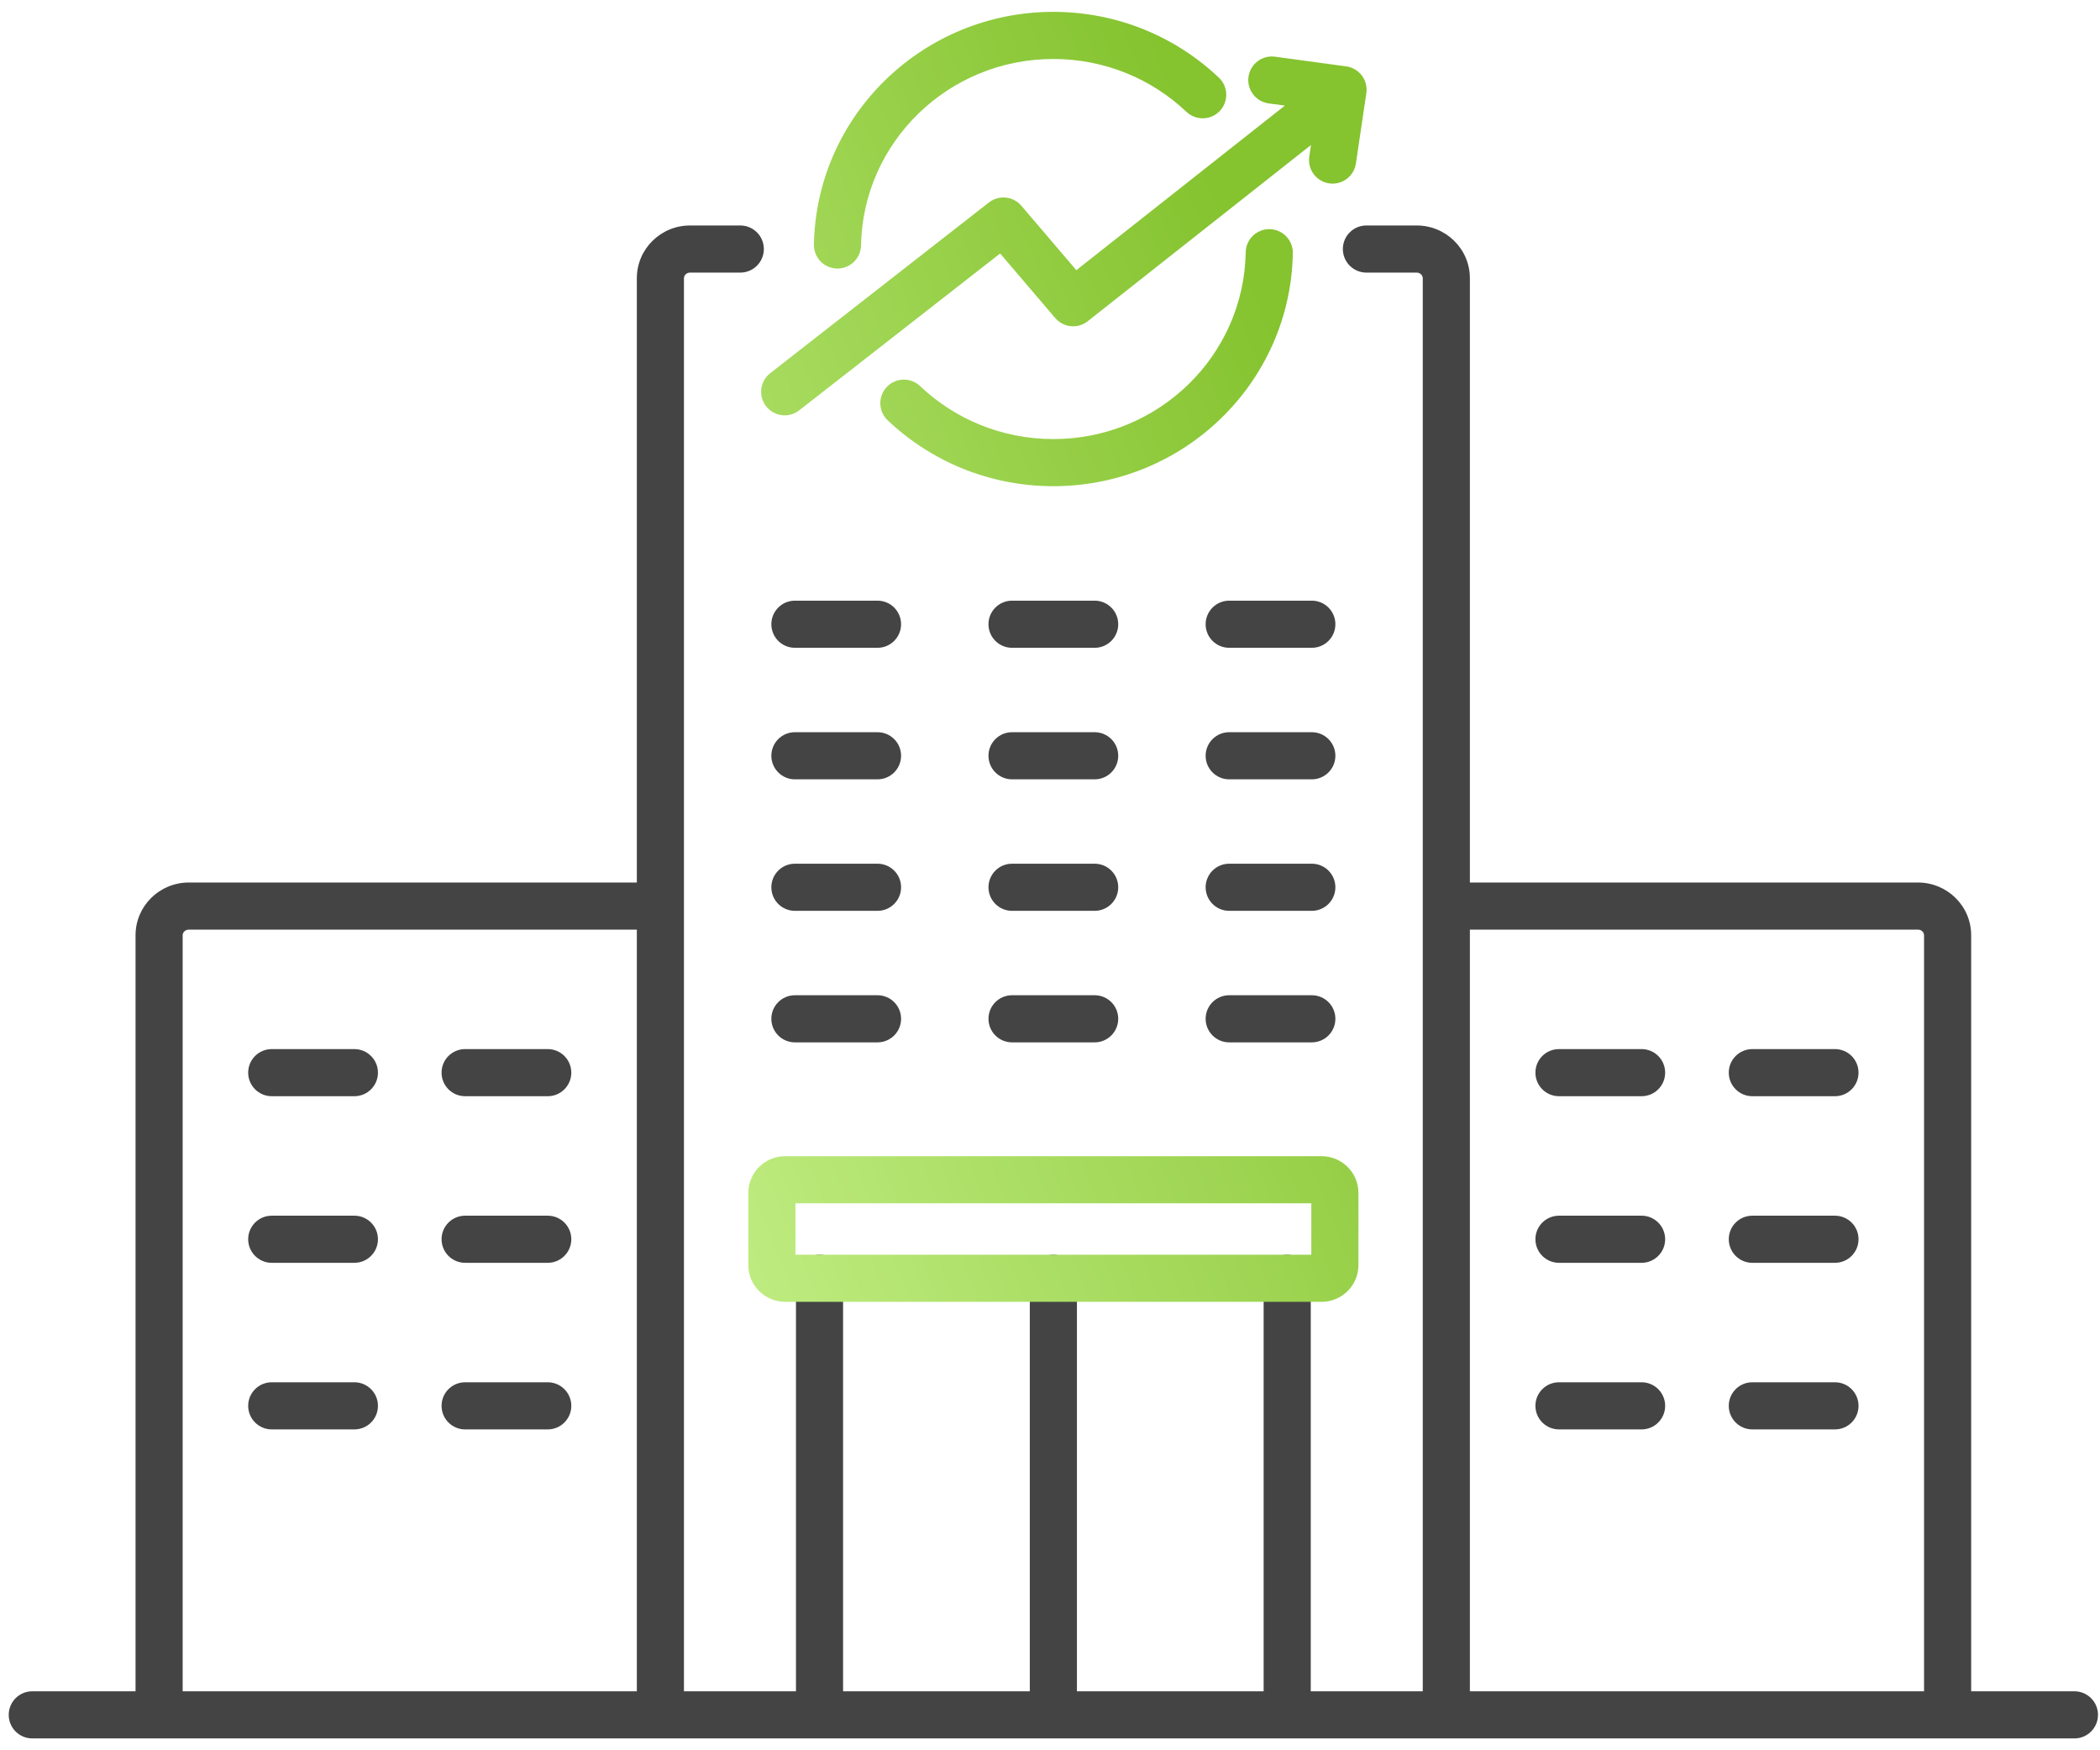 <svg width="156" height="130" viewBox="0 0 156 130" fill="none" xmlns="http://www.w3.org/2000/svg">
<path d="M142.93 69.468C142.929 69.258 142.75 69.048 142.48 69.048H109.191V125.619H142.93V69.468ZM26.326 102.667C27.292 102.667 28.076 103.451 28.076 104.417C28.076 105.383 27.293 106.167 26.326 106.167H20.186C19.22 106.167 18.436 105.383 18.436 104.417C18.437 103.451 19.22 102.667 20.186 102.667H26.326ZM40.69 102.667C41.656 102.667 42.439 103.451 42.44 104.417C42.44 105.383 41.656 106.167 40.69 106.167H34.552C33.585 106.167 32.802 105.383 32.802 104.417C32.802 103.45 33.585 102.667 34.552 102.667H40.69ZM121.947 102.667C122.914 102.667 123.697 103.45 123.697 104.417C123.697 105.383 122.914 106.167 121.947 106.167H115.81C114.843 106.167 114.06 105.383 114.06 104.417C114.06 103.45 114.843 102.667 115.81 102.667H121.947ZM136.312 102.667C137.278 102.667 138.061 103.45 138.062 104.417C138.062 105.383 137.278 106.167 136.312 106.167H130.173C129.206 106.167 128.423 105.383 128.423 104.417C128.423 103.45 129.206 102.667 130.173 102.667H136.312ZM26.326 90.294C27.293 90.294 28.076 91.077 28.076 92.044C28.076 93.01 27.292 93.793 26.326 93.794H20.186C19.22 93.793 18.437 93.01 18.436 92.044C18.436 91.077 19.22 90.294 20.186 90.294H26.326ZM40.69 90.294C41.656 90.294 42.44 91.077 42.44 92.044C42.439 93.01 41.656 93.794 40.69 93.794H34.552C33.585 93.794 32.802 93.01 32.802 92.044C32.802 91.077 33.585 90.294 34.552 90.294H40.69ZM121.947 90.294C122.914 90.294 123.697 91.077 123.697 92.044C123.697 93.01 122.914 93.794 121.947 93.794H115.81C114.843 93.794 114.06 93.01 114.06 92.044C114.06 91.077 114.843 90.294 115.81 90.294H121.947ZM136.312 90.294C137.278 90.294 138.062 91.077 138.062 92.044C138.061 93.01 137.278 93.794 136.312 93.794H130.173C129.206 93.794 128.423 93.01 128.423 92.044C128.423 91.077 129.206 90.294 130.173 90.294H136.312ZM26.326 77.92C27.292 77.92 28.076 78.704 28.076 79.67C28.076 80.636 27.293 81.419 26.326 81.42H20.186C19.22 81.419 18.436 80.636 18.436 79.67C18.437 78.704 19.22 77.92 20.186 77.92H26.326ZM40.69 77.92C41.656 77.92 42.439 78.704 42.44 79.67C42.44 80.636 41.656 81.42 40.69 81.42H34.552C33.585 81.42 32.802 80.636 32.802 79.67C32.802 78.703 33.585 77.92 34.552 77.92H40.69ZM121.947 77.92C122.914 77.92 123.697 78.704 123.697 79.67C123.697 80.636 122.914 81.42 121.947 81.42H115.81C114.843 81.42 114.06 80.636 114.06 79.67C114.06 78.703 114.843 77.92 115.81 77.92H121.947ZM136.312 77.92C137.278 77.92 138.061 78.703 138.062 79.67C138.062 80.636 137.278 81.42 136.312 81.42H130.173C129.206 81.42 128.423 80.636 128.423 79.67C128.423 78.704 129.207 77.92 130.173 77.92H136.312ZM65.188 73.92C66.154 73.92 66.937 74.703 66.938 75.67C66.938 76.636 66.154 77.42 65.188 77.42H59.05C58.083 77.42 57.3 76.636 57.3 75.67C57.3 74.703 58.083 73.92 59.05 73.92H65.188ZM81.318 73.92C82.285 73.92 83.068 74.703 83.068 75.67C83.068 76.636 82.285 77.42 81.318 77.42H75.18C74.213 77.42 73.43 76.636 73.43 75.67C73.43 74.704 74.213 73.92 75.18 73.92H81.318ZM97.45 73.92C98.416 73.92 99.2 74.704 99.2 75.67C99.2 76.636 98.417 77.42 97.45 77.42H91.311C90.345 77.42 89.561 76.636 89.561 75.67C89.562 74.703 90.345 73.92 91.311 73.92H97.45ZM65.188 64.151C66.154 64.151 66.938 64.935 66.938 65.901C66.937 66.868 66.154 67.651 65.188 67.651H59.05C58.083 67.651 57.3 66.868 57.3 65.901C57.3 64.935 58.083 64.151 59.05 64.151H65.188ZM81.318 64.151C82.285 64.151 83.068 64.935 83.068 65.901C83.068 66.868 82.285 67.651 81.318 67.651H75.18C74.213 67.651 73.43 66.868 73.43 65.901C73.43 64.935 74.213 64.151 75.18 64.151H81.318ZM97.45 64.151C98.417 64.151 99.2 64.935 99.2 65.901C99.2 66.868 98.416 67.651 97.45 67.651H91.311C90.345 67.651 89.562 66.868 89.561 65.901C89.561 64.935 90.345 64.151 91.311 64.151H97.45ZM65.188 54.384C66.154 54.384 66.938 55.167 66.938 56.134C66.937 57.1 66.154 57.884 65.188 57.884H59.05C58.084 57.884 57.3 57.1 57.3 56.134C57.3 55.167 58.083 54.384 59.05 54.384H65.188ZM81.318 54.384C82.285 54.384 83.068 55.167 83.068 56.134C83.068 57.1 82.285 57.884 81.318 57.884H75.18C74.213 57.883 73.43 57.1 73.43 56.134C73.43 55.167 74.213 54.384 75.18 54.384H81.318ZM97.45 54.384C98.417 54.384 99.2 55.167 99.2 56.134C99.2 57.1 98.416 57.883 97.45 57.884H91.311C90.345 57.884 89.562 57.1 89.561 56.134C89.561 55.167 90.345 54.384 91.311 54.384H97.45ZM65.188 44.614C66.154 44.614 66.937 45.398 66.938 46.364C66.938 47.331 66.154 48.114 65.188 48.114H59.05C58.083 48.114 57.3 47.331 57.3 46.364C57.3 45.398 58.083 44.614 59.05 44.614H65.188ZM81.318 44.614C82.285 44.614 83.068 45.398 83.068 46.364C83.068 47.331 82.285 48.114 81.318 48.114H75.18C74.213 48.114 73.43 47.331 73.43 46.364C73.43 45.398 74.213 44.614 75.18 44.614H81.318ZM97.45 44.614C98.416 44.614 99.2 45.398 99.2 46.364C99.2 47.331 98.417 48.114 97.45 48.114H91.311C90.345 48.114 89.561 47.331 89.561 46.364C89.562 45.398 90.345 44.614 91.311 44.614H97.45ZM13.569 125.619H47.308V69.048H14.019C13.749 69.048 13.569 69.258 13.569 69.468V125.619ZM146.43 125.619H154.101C155.067 125.619 155.851 126.403 155.851 127.369C155.851 128.335 155.067 129.119 154.101 129.119H2.398C1.432 129.119 0.648 128.335 0.648 127.369C0.648 126.402 1.432 125.619 2.398 125.619H10.069V69.468C10.069 67.28 11.861 65.548 14.019 65.548H47.308V20.667C47.308 18.481 49.098 16.747 51.257 16.747H54.993C55.96 16.747 56.743 17.53 56.743 18.497C56.743 19.463 55.96 20.247 54.993 20.247H51.257C50.987 20.247 50.808 20.457 50.808 20.667V125.619H59.129V94.942C59.129 93.976 59.913 93.192 60.879 93.192C61.845 93.192 62.629 93.976 62.629 94.942V125.619H76.5V94.942C76.5 93.976 77.284 93.192 78.25 93.192C79.216 93.192 80 93.976 80 94.942V125.619H93.87V94.942C93.87 93.976 94.654 93.192 95.62 93.192C96.587 93.192 97.37 93.976 97.37 94.942V125.619H105.691V20.667C105.691 20.458 105.511 20.247 105.242 20.247H101.505C100.538 20.247 99.755 19.463 99.755 18.497C99.755 17.53 100.538 16.747 101.505 16.747H105.242C107.401 16.747 109.191 18.481 109.191 20.667V65.548H142.48C144.638 65.548 146.43 67.28 146.43 69.468V125.619Z" fill="#444444"/>
<path d="M59.089 93.191H97.412V89.375H59.089V93.191ZM94.318 17.02C95.284 17.037 96.054 17.834 96.038 18.8C95.874 28.406 87.954 36.111 78.25 36.111C73.476 36.111 69.136 34.248 65.94 31.215C65.239 30.549 65.211 29.442 65.876 28.741C66.541 28.04 67.649 28.011 68.35 28.677C70.918 31.113 74.403 32.611 78.25 32.611C86.077 32.611 92.408 26.405 92.539 18.74C92.555 17.774 93.352 17.004 94.318 17.02ZM94.715 4.211L100.003 4.93C100.466 4.993 100.886 5.238 101.167 5.612C101.448 5.986 101.567 6.457 101.499 6.92L100.723 12.146C100.581 13.101 99.692 13.761 98.736 13.619C97.78 13.477 97.12 12.588 97.261 11.632L97.388 10.769L80.803 23.858C80.065 24.441 78.999 24.336 78.388 23.621L74.296 18.827L59.367 30.479C58.605 31.073 57.505 30.937 56.911 30.175C56.316 29.413 56.453 28.313 57.215 27.719L73.463 15.037C74.202 14.461 75.264 14.569 75.872 15.281L79.957 20.067L95.448 7.843L94.244 7.68C93.286 7.55 92.615 6.668 92.745 5.71C92.875 4.752 93.757 4.081 94.715 4.211ZM78.25 0.881C83.016 0.881 87.351 2.74 90.546 5.768C91.248 6.432 91.278 7.54 90.614 8.241C89.949 8.943 88.841 8.973 88.139 8.309C85.571 5.876 82.09 4.381 78.25 4.381C70.43 4.381 64.105 10.574 63.962 18.229C63.944 19.195 63.145 19.963 62.178 19.945C61.212 19.927 60.444 19.129 60.462 18.163C60.642 8.57 68.555 0.881 78.25 0.881ZM100.912 93.964C100.912 95.488 99.668 96.691 98.174 96.691H58.327C56.833 96.691 55.589 95.488 55.589 93.964V88.603C55.589 87.078 56.833 85.875 58.327 85.875H98.174C99.668 85.875 100.912 87.078 100.912 88.603V93.964Z" fill="url(#paint0_linear_864_6941)"/>
<defs>
<linearGradient id="paint0_linear_864_6941" x1="100" y1="37" x2="42" y2="60.5" gradientUnits="userSpaceOnUse">
<stop stop-color="#85C32F"/>
<stop offset="1" stop-color="#BEEB7F"/>
</linearGradient>
</defs>
</svg>

